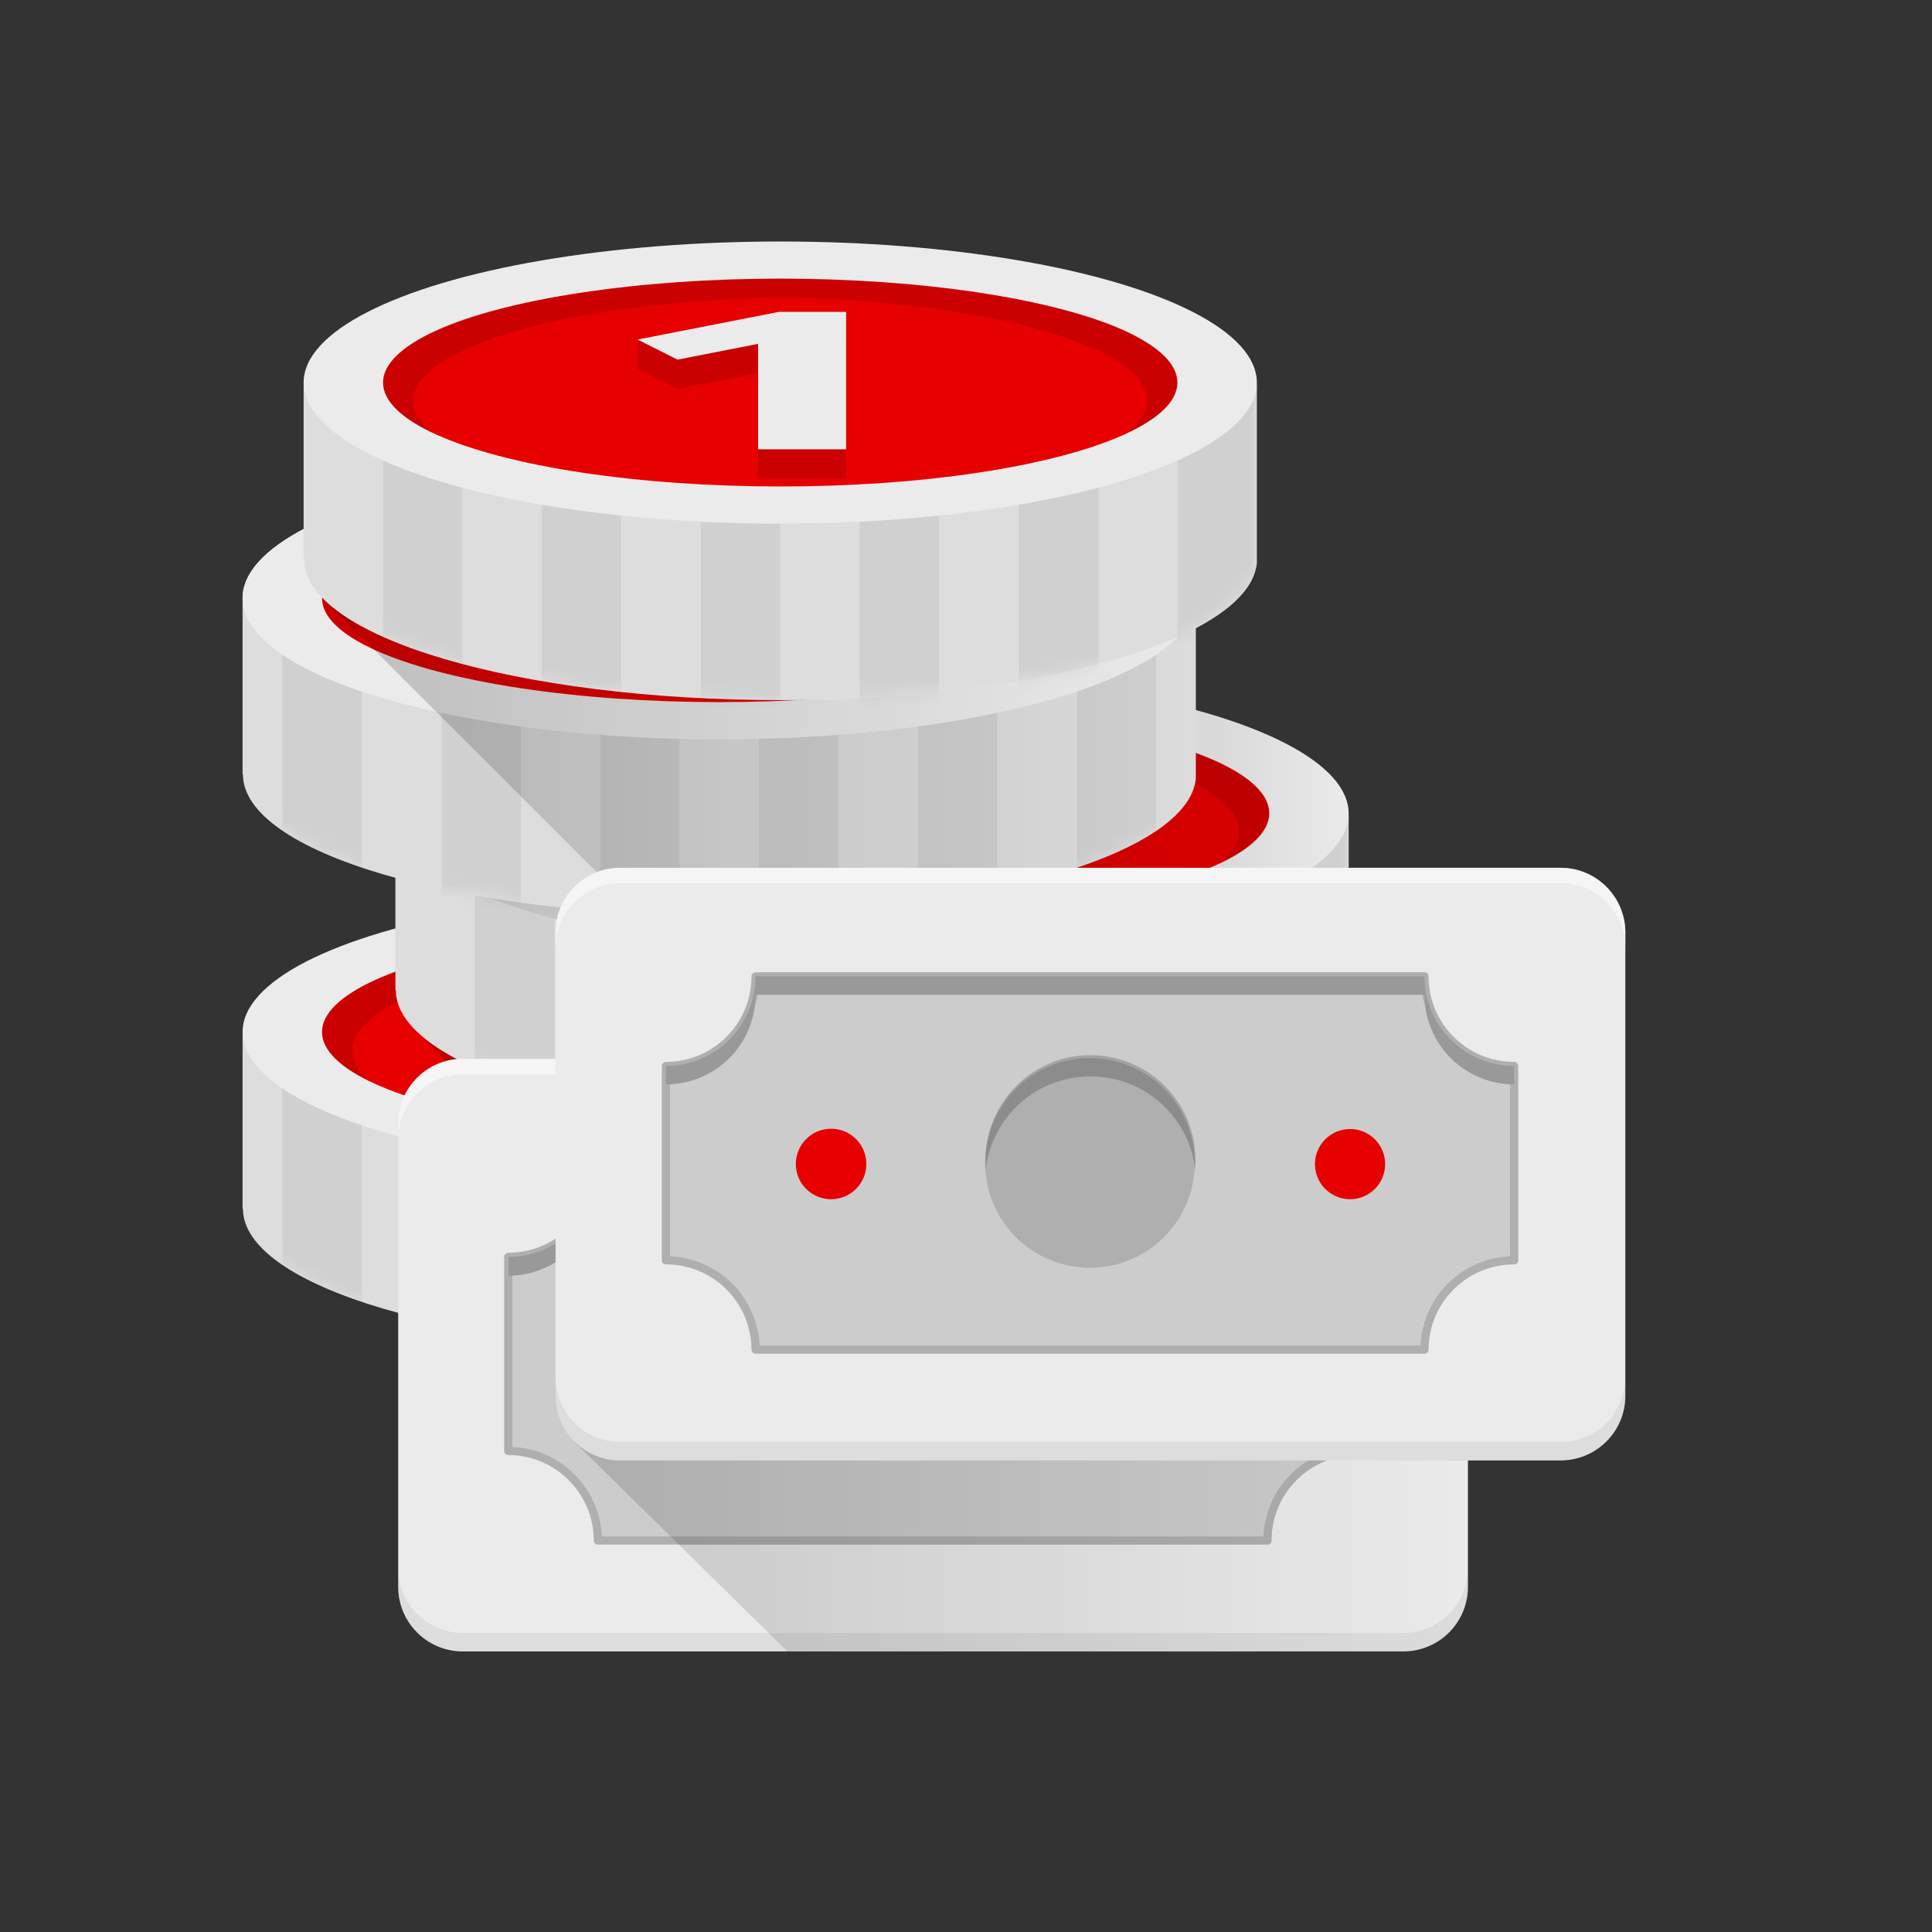 <?xml version="1.0" encoding="UTF-8"?>
<svg width="154px" height="154px" viewBox="0 0 154 154" version="1.1" xmlns="http://www.w3.org/2000/svg" xmlns:xlink="http://www.w3.org/1999/xlink">
    <rect x="0" y="0" width="154" height="154" fill="#333333" stroke="none"/>
    <title>icon-account</title>
    <defs>
        <path d="M0.116,16.963 C0.116,23.177 17.128,28.214 38.109,28.214 C58.703,28.214 75.457,23.361 76.07,17.306 L76.07,3.147 L70.641,3.147 L70.641,4.251 C64.009,2.147 51.918,0.736 38.078,0.736 C24.238,0.736 12.153,2.147 5.521,4.251 L5.521,3.147 L0.086,3.147 L0.086,16.963 L0.116,16.963 Z" id="path-1"></path>
        <linearGradient x1="0%" y1="99.964%" x2="100%" y2="99.964%" id="linearGradient-3">
            <stop stop-color="#000000" offset="0%"></stop>
            <stop stop-color="#000000" stop-opacity="0.01" offset="100%"></stop>
        </linearGradient>
        <path d="M0.031,16.711 C0.031,22.925 17.036,27.956 38.023,27.956 C58.611,27.956 75.371,23.11 75.984,17.055 L75.984,2.89 L70.549,2.89 L70.549,4 C63.911,1.89 51.826,0.479 37.986,0.479 C24.146,0.479 12.055,1.89 5.423,4 L5.423,2.89 L0,2.89 L0,16.711 L0.031,16.711 Z" id="path-4"></path>
        <linearGradient x1="-5.73666023e-15%" y1="100%" x2="100%" y2="100%" id="linearGradient-6">
            <stop stop-color="#000000" offset="0%"></stop>
            <stop stop-color="#000000" stop-opacity="0.35" offset="87%"></stop>
            <stop stop-color="#000000" stop-opacity="0.01" offset="100%"></stop>
        </linearGradient>
        <path d="M0.116,16.698 C0.116,22.913 17.128,27.949 38.109,27.949 C58.703,27.949 75.457,23.097 76.07,17.042 L76.07,2.883 L70.641,2.883 L70.641,3.993 C64.009,1.883 51.918,0.472 38.078,0.472 C24.238,0.472 12.153,1.883 5.521,3.993 L5.521,2.883 L0.086,2.883 L0.086,16.698 L0.116,16.698 Z" id="path-7"></path>
        <linearGradient x1="0%" y1="100.002%" x2="100%" y2="100.002%" id="linearGradient-9">
            <stop stop-color="#000000" offset="0%"></stop>
            <stop stop-color="#000000" stop-opacity="0.01" offset="100%"></stop>
        </linearGradient>
        <path d="M0.074,16.711 C0.074,22.925 17.085,27.956 38.066,27.956 C58.66,27.956 75.414,23.11 76.028,17.055 L76.028,2.89 L70.598,2.89 L70.598,4 C63.967,1.89 51.875,0.479 38.035,0.479 C24.196,0.479 12.104,1.89 5.472,4 L5.472,2.89 L0.043,2.89 L0.043,16.711 L0.074,16.711 Z" id="path-10"></path>
        <linearGradient x1="0.026%" y1="99.987%" x2="100%" y2="99.987%" id="linearGradient-12">
            <stop stop-color="#000000" offset="0%"></stop>
            <stop stop-color="#000000" stop-opacity="0.01" offset="100%"></stop>
        </linearGradient>
    </defs>
    <g id="icon-account" stroke="none" stroke-width="1" fill="none" fill-rule="evenodd">
        <g id="Group-5" transform="translate(19.25, 19.25)">
            <g id="Saving-HI">
                <path d="M0.116,77.095 C0.116,83.303 17.122,88.34 38.109,88.34 C58.721,88.34 75.487,83.481 76.07,77.414 L76.07,63.267 L70.641,63.267 L70.641,64.372 C64.009,62.267 51.918,60.856 38.078,60.856 C24.238,60.856 12.153,62.267 5.521,64.372 L5.521,63.267 L0.086,63.267 L0.086,77.095 L0.116,77.095 Z" id="Path" fill="#EBEBEB" fill-rule="nonzero"></path>
                <g id="Clipped" transform="translate(0, 60.12)">
                    <mask id="mask-2" fill="white">
                        <use xlink:href="#path-1"></use>
                    </mask>
                    <g id="Path"></g>
                    <g id="Group" opacity="0.06" mask="url(#mask-2)" fill="#000000" fill-rule="nonzero">
                        <g transform="translate(2.454, 4.908)" id="Path">
                            <path d="M0.797,0.436 L0.797,19.018 L0.797,19.018 C2.868,19.807 4.984,20.471 7.135,21.005 L7.135,0.436 L0.797,0.436 Z"></path>
                            <path d="M13.496,0.411 L13.496,23.109 C15.541,23.351 17.645,23.571 19.809,23.772 L19.809,0.46 L13.496,0.411 Z"></path>
                            <path d="M26.128,6.08 L26.128,25.496 C28.201,25.57 30.318,25.631 32.459,25.68 L32.459,6.049 L26.128,6.08 Z"></path>
                            <path d="M38.789,7.141 L38.789,24.023 C40.932,23.999 43.043,23.958 45.12,23.901 L45.12,7.141 L38.789,7.141 Z"></path>
                            <path d="M51.458,6.356 L51.458,24.024 C53.625,23.852 55.736,23.664 57.789,23.459 L57.789,6.356 L51.458,6.356 Z"></path>
                            <path d="M64.12,0.754 L64.12,21.815 C66.414,21.406 68.524,20.948 70.451,20.44 L70.451,0.754 L64.12,0.754 Z"></path>
                        </g>
                    </g>
                </g>
                <g id="Group" opacity="0.06" transform="translate(0, 60.12)" fill="#000000" fill-rule="nonzero">
                    <path d="M0.116,16.963 C0.116,23.177 17.128,28.214 38.109,28.214 C58.703,28.214 75.457,23.361 76.07,17.306 L76.07,3.147 L70.641,3.147 L70.641,4.251 C64.009,2.147 51.918,0.736 38.078,0.736 C24.238,0.736 12.153,2.147 5.521,4.251 L5.521,3.147 L0.086,3.147 L0.086,16.963 L0.116,16.963 Z" id="Path"></path>
                </g>
                <ellipse id="Oval" fill="#EBEBEB" fill-rule="nonzero" cx="38.078" cy="63.009" rx="37.992" ry="11.245"></ellipse>
                <ellipse id="Oval" fill="#E60000" fill-rule="nonzero" cx="38.078" cy="63.009" rx="31.661" ry="8.282"></ellipse>
                <g id="Group" opacity="0.06" transform="translate(6.135, 53.985)" fill="#000000" fill-rule="nonzero">
                    <path d="M62.108,6.503 C59.519,4.362 55.175,3.27 51.439,2.503 L51.439,2.503 C47.391,1.702 43.291,1.187 39.17,0.963 L39.17,0.963 C30.708,0.377 22.207,0.801 13.846,2.227 C9.668,2.981 4.644,4.116 1.761,6.521 C0.534,7.515 -0.08,8.797 0.534,10.073 C1.147,11.349 2.638,12.288 4.165,13.011 C2.748,11.852 2.215,10.355 3.202,8.963 C4.119,7.883 5.283,7.042 6.595,6.509 C10.779,4.527 15.999,3.607 20.913,3.006 C24.122,2.613 27.379,2.392 30.637,2.282 C33.98,2.225 37.324,2.381 40.648,2.748 C45.894,3.257 51.353,4.104 55.985,5.944 C57.678,6.613 59.378,7.466 60.414,8.644 C61.69,10.097 61.292,11.711 59.721,13.024 C61.243,12.3 62.758,11.343 63.347,10.085 C63.936,8.828 63.316,7.496 62.108,6.503 L62.108,6.503 Z" id="Path"></path>
                </g>
                <g id="Group" opacity="0.06" transform="translate(6.135, 53.985)" fill="#000000" fill-rule="nonzero">
                    <path d="M62.108,6.503 C59.519,4.362 55.175,3.27 51.439,2.503 L51.439,2.503 C47.391,1.702 43.291,1.187 39.17,0.963 L39.17,0.963 C30.708,0.377 22.207,0.801 13.846,2.227 C9.668,2.981 4.644,4.116 1.761,6.521 C0.534,7.515 -0.08,8.797 0.534,10.073 C1.147,11.349 2.638,12.288 4.165,13.011 C2.748,11.852 2.215,10.355 3.202,8.963 C4.119,7.883 5.283,7.042 6.595,6.509 C10.779,4.527 15.999,3.607 20.913,3.006 C24.122,2.613 27.379,2.392 30.637,2.282 C33.98,2.225 37.324,2.381 40.648,2.748 C45.894,3.257 51.353,4.104 55.985,5.944 C57.678,6.613 59.378,7.466 60.414,8.644 C61.69,10.097 61.292,11.711 59.721,13.024 C61.243,12.3 62.758,11.343 63.347,10.085 C63.936,8.828 63.316,7.496 62.108,6.503 L62.108,6.503 Z" id="Path"></path>
                </g>
                <g id="Group" opacity="0.06" transform="translate(26.598, 58.893)" fill="#000000" fill-rule="nonzero">
                    <polygon id="Path" points="9.713 11.76 9.713 3.35 3.29 4.607 0.106 3 0.106 0.681 11.388 0.798 16.731 0.798 16.731 11.76"></polygon>
                </g>
                <g id="Group" opacity="0.06" transform="translate(26.598, 58.893)" fill="#000000" fill-rule="nonzero">
                    <polygon id="Path" points="9.713 11.76 9.713 3.35 3.29 4.607 0.106 3 0.106 0.681 11.388 0.798 16.731 0.798 16.731 11.76"></polygon>
                </g>
                <polygon id="Path" fill="#EBEBEB" fill-rule="nonzero" points="36.311 68.334 36.311 59.924 29.888 61.151 26.704 59.543 37.986 57.341 43.33 57.341 43.33 68.304"></polygon>
                <path d="M70.641,63.267 L70.641,64.371 C64.009,62.267 51.918,60.856 38.078,60.856 C24.238,60.856 20.134,57.703 13.496,59.813 L13.496,60.427 L13.877,62.881 L39.317,88.34 C59.353,88.156 75.469,83.377 76.07,77.444 L76.07,63.267 L70.641,63.267 Z" id="Path" fill="url(#linearGradient-3)" fill-rule="nonzero" opacity="0.2"></path>
                <path d="M12.3,59.66 C12.3,65.875 29.305,70.911 50.286,70.911 C70.905,70.911 87.671,66.046 88.254,59.985 L88.254,45.832 L82.818,45.832 L82.818,46.943 C76.181,44.833 64.095,43.422 50.255,43.422 C36.416,43.422 24.324,44.833 17.692,46.943 L17.692,45.832 L12.269,45.832 L12.269,59.66 L12.3,59.66 Z" id="Path" fill="#EBEBEB" fill-rule="nonzero"></path>
                <g id="Clipped" transform="translate(12.269, 42.943)">
                    <mask id="mask-5" fill="white">
                        <use xlink:href="#path-4"></use>
                    </mask>
                    <g id="Path"></g>
                    <g id="Group" opacity="0.06" mask="url(#mask-5)" fill="#000000" fill-rule="nonzero">
                        <g transform="translate(6.135, 2.06)" id="Path">
                            <path d="M0.197,3.032 L0.197,21.62 L0.197,21.62 C2.265,22.41 4.379,23.074 6.528,23.608 L6.528,3.032 L0.197,3.032 Z"></path>
                            <path d="M12.883,3.002 L12.883,25.7 C14.928,25.941 17.034,26.162 19.202,26.363 L19.202,3.002 L12.883,3.002 Z"></path>
                            <path d="M25.527,8.676 L25.527,28.093 C27.6,28.166 29.717,28.228 31.858,28.277 L31.858,8.676 L25.527,8.676 Z"></path>
                            <path d="M38.189,9.738 L38.189,26.62 C40.323,26.59 42.44,26.553 44.52,26.498 L44.52,9.738 L38.189,9.738 Z"></path>
                            <path d="M50.851,8.983 L50.851,26.651 C53.023,26.479 55.133,26.291 57.182,26.086 L57.182,8.983 L50.851,8.983 Z"></path>
                            <path d="M63.519,0.29 L63.519,24.412 C65.807,23.915 67.923,23.387 69.85,22.841 L69.85,0.29 L63.519,0.29 Z"></path>
                        </g>
                    </g>
                </g>
                <g id="Group" opacity="0.06" transform="translate(12.269, 42.943)" fill="#000000" fill-rule="nonzero">
                    <path d="M0.031,16.711 C0.031,22.925 17.036,27.956 38.023,27.956 C58.611,27.956 75.371,23.11 75.984,17.055 L75.984,2.89 L70.549,2.89 L70.549,4 C63.911,1.89 51.826,0.479 37.986,0.479 C24.146,0.479 12.055,1.89 5.423,4 L5.423,2.89 L0,2.89 L0,16.711 L0.031,16.711 Z" id="Path"></path>
                </g>
                <ellipse id="Oval" fill="#EBEBEB" fill-rule="nonzero" cx="50.262" cy="45.599" rx="37.992" ry="11.245"></ellipse>
                <ellipse id="Oval" fill="#E60000" fill-rule="nonzero" cx="50.262" cy="45.569" rx="31.661" ry="8.282"></ellipse>
                <g id="Group" opacity="0.06" transform="translate(18.404, 36.808)" fill="#000000" fill-rule="nonzero">
                    <path d="M62.016,6.245 C59.433,4.098 55.09,3.006 51.354,2.239 L51.354,2.239 C47.305,1.442 43.205,0.927 39.084,0.699 L39.084,0.699 C30.631,0.118 22.138,0.542 13.785,1.963 C9.601,2.724 4.583,3.853 1.693,6.257 C0.466,7.245 -0.147,8.527 0.466,9.803 C1.08,11.079 2.571,12.018 4.092,12.748 C2.681,11.582 2.147,10.085 3.135,8.693 L3.135,8.693 C4.051,7.613 5.215,6.77 6.528,6.239 C10.705,4.257 15.932,3.337 20.84,2.736 C24.054,2.343 27.306,2.123 30.563,2.012 L30.563,2.012 C33.909,1.958 37.255,2.114 40.581,2.478 C45.82,2.994 51.286,3.84 55.918,5.675 C57.611,6.343 59.317,7.196 60.347,8.374 C61.623,9.834 61.231,11.441 59.654,12.76 C61.175,12.03 62.721,11.073 63.286,9.816 C63.85,8.558 63.231,7.239 62.016,6.245 L62.016,6.245 Z" id="Path"></path>
                </g>
                <g id="Group" opacity="0.06" transform="translate(18.404, 36.808)" fill="#000000" fill-rule="nonzero">
                    <path d="M62.016,6.245 C59.433,4.098 55.09,3.006 51.354,2.239 L51.354,2.239 C47.305,1.442 43.205,0.927 39.084,0.699 L39.084,0.699 C30.631,0.118 22.138,0.542 13.785,1.963 C9.601,2.724 4.583,3.853 1.693,6.257 C0.466,7.245 -0.147,8.527 0.466,9.803 C1.08,11.079 2.571,12.018 4.092,12.748 C2.681,11.582 2.147,10.085 3.135,8.693 L3.135,8.693 C4.051,7.613 5.215,6.77 6.528,6.239 C10.705,4.257 15.932,3.337 20.84,2.736 C24.054,2.343 27.306,2.123 30.563,2.012 L30.563,2.012 C33.909,1.958 37.255,2.114 40.581,2.478 C45.82,2.994 51.286,3.84 55.918,5.675 C57.611,6.343 59.317,7.196 60.347,8.374 C61.623,9.834 61.231,11.441 59.654,12.76 C61.175,12.03 62.721,11.073 63.286,9.816 C63.85,8.558 63.231,7.239 62.016,6.245 L62.016,6.245 Z" id="Path"></path>
                </g>
                <g id="Group" opacity="0.06" transform="translate(38.868, 41.716)" fill="#000000" fill-rule="nonzero">
                    <polygon id="Path" points="9.627 11.496 9.627 3.067 3.204 4.294 0.02 2.687 0.02 0.417 11.302 0.533 16.639 0.533 16.639 11.496"></polygon>
                </g>
                <g id="Group" opacity="0.06" transform="translate(38.868, 41.716)" fill="#000000" fill-rule="nonzero">
                    <polygon id="Path" points="9.627 11.496 9.627 3.067 3.204 4.294 0.02 2.687 0.02 0.417 11.302 0.533 16.639 0.533 16.639 11.496"></polygon>
                </g>
                <polygon id="Path" fill="#EBEBEB" fill-rule="nonzero" points="48.495 50.918 48.495 42.483 42.072 43.71 38.888 42.102 50.169 39.9 55.507 39.9 55.507 50.918"></polygon>
                <ellipse id="Oval" fill="url(#linearGradient-6)" fill-rule="nonzero" opacity="0.2" cx="50.262" cy="45.599" rx="37.992" ry="11.245"></ellipse>
                <path d="M0.116,42.476 C0.116,48.691 17.122,53.721 38.109,53.721 C58.721,53.721 75.487,48.863 76.07,42.802 L76.07,28.649 L70.641,28.649 L70.641,29.759 C64.009,27.649 51.918,26.238 38.078,26.238 C24.238,26.238 12.153,27.649 5.521,29.759 L5.521,28.649 L0.086,28.649 L0.086,42.476 L0.116,42.476 Z" id="Path" fill="#EBEBEB" fill-rule="nonzero"></path>
                <g id="Clipped" transform="translate(0, 25.766)">
                    <mask id="mask-8" fill="white">
                        <use xlink:href="#path-7"></use>
                    </mask>
                    <g id="Path"></g>
                    <g id="Group" opacity="0.06" mask="url(#mask-8)" fill="#000000" fill-rule="nonzero">
                        <g transform="translate(2.454, 4.908)" id="Path">
                            <path d="M0.797,0.177 L0.797,18.765 L0.797,18.765 C2.869,19.553 4.985,20.216 7.135,20.753 L7.135,0.177 L0.797,0.177 Z"></path>
                            <path d="M13.496,0.147 L13.496,22.845 C15.541,23.082 17.645,23.303 19.809,23.508 L19.809,0.196 L13.496,0.147 Z"></path>
                            <path d="M26.128,5.815 L26.128,25.232 C28.201,25.311 30.318,25.367 32.459,25.416 L32.459,5.815 L26.128,5.815 Z"></path>
                            <path d="M38.789,6.883 L38.789,23.76 C40.932,23.735 43.043,23.694 45.12,23.637 L45.12,6.883 L38.789,6.883 Z"></path>
                            <path d="M51.458,6.092 L51.458,23.759 C53.623,23.588 55.752,23.404 57.789,23.195 L57.789,6.092 L51.458,6.092 Z"></path>
                            <path d="M64.12,0.497 L64.12,21.551 C66.414,21.142 68.524,20.686 70.451,20.183 L70.451,0.497 L64.12,0.497 Z"></path>
                        </g>
                    </g>
                </g>
                <g id="Group" opacity="0.06" transform="translate(0, 25.766)" fill="#000000" fill-rule="nonzero">
                    <path d="M0.116,16.698 C0.116,22.913 17.128,27.949 38.109,27.949 C58.703,27.949 75.457,23.097 76.07,17.042 L76.07,2.883 L70.641,2.883 L70.641,3.993 C64.009,1.883 51.918,0.472 38.078,0.472 C24.238,0.472 12.153,1.883 5.521,3.993 L5.521,2.883 L0.086,2.883 L0.086,16.698 L0.116,16.698 Z" id="Path"></path>
                </g>
                <ellipse id="Oval" fill="#EBEBEB" fill-rule="nonzero" cx="38.078" cy="28.416" rx="37.992" ry="11.245"></ellipse>
                <ellipse id="Oval" fill="#EBEBEB" fill-rule="nonzero" cx="38.078" cy="28.434" rx="37.992" ry="11.245"></ellipse>
                <ellipse id="Oval" fill="#E60000" fill-rule="nonzero" cx="38.078" cy="28.434" rx="31.661" ry="8.282"></ellipse>
                <g id="Group" opacity="0.06" transform="translate(6.135, 19.631)" fill="#000000" fill-rule="nonzero">
                    <path d="M62.108,6.282 C59.519,4.141 55.175,3.043 51.439,2.282 L51.439,2.282 C47.391,1.478 43.291,0.964 39.17,0.742 L39.17,0.742 C30.71,0.144 22.209,0.556 13.846,1.969 C9.668,2.73 4.644,3.865 1.761,6.264 C0.534,7.257 -0.08,8.533 0.534,9.81 C1.147,11.086 2.638,12.024 4.165,12.754 C2.748,11.595 2.215,10.098 3.202,8.705 L3.202,8.705 C4.118,7.625 5.282,6.783 6.595,6.251 C10.779,4.276 15.999,3.356 20.913,2.755 C24.122,2.356 27.379,2.141 30.637,2.031 L30.637,2.031 C33.98,1.971 37.325,2.127 40.648,2.497 C45.894,3.006 51.353,3.853 55.985,5.693 C57.678,6.362 59.378,7.215 60.414,8.392 C61.69,9.846 61.292,11.46 59.721,12.773 C61.243,12.049 62.758,11.086 63.347,9.828 C63.936,8.57 63.316,7.276 62.108,6.282 L62.108,6.282 Z" id="Path"></path>
                </g>
                <g id="Group" opacity="0.06" transform="translate(6.135, 19.631)" fill="#000000" fill-rule="nonzero">
                    <path d="M62.108,6.282 C59.519,4.141 55.175,3.043 51.439,2.282 L51.439,2.282 C47.391,1.478 43.291,0.964 39.17,0.742 L39.17,0.742 C30.71,0.144 22.209,0.556 13.846,1.969 C9.668,2.73 4.644,3.865 1.761,6.264 C0.534,7.257 -0.08,8.533 0.534,9.81 C1.147,11.086 2.638,12.024 4.165,12.754 C2.748,11.595 2.215,10.098 3.202,8.705 L3.202,8.705 C4.118,7.625 5.282,6.783 6.595,6.251 C10.779,4.276 15.999,3.356 20.913,2.755 C24.122,2.356 27.379,2.141 30.637,2.031 L30.637,2.031 C33.98,1.971 37.325,2.127 40.648,2.497 C45.894,3.006 51.353,3.853 55.985,5.693 C57.678,6.362 59.378,7.215 60.414,8.392 C61.69,9.846 61.292,11.46 59.721,12.773 C61.243,12.049 62.758,11.086 63.347,9.828 C63.936,8.57 63.316,7.276 62.108,6.282 L62.108,6.282 Z" id="Path"></path>
                </g>
                <g id="Group" opacity="0.06" transform="translate(26.598, 24.539)" fill="#000000" fill-rule="nonzero">
                    <polygon id="Path" points="9.713 11.539 9.713 3.123 3.29 4.35 0.106 2.748 0.106 0.46 11.388 0.571 16.731 0.571 16.731 11.539"></polygon>
                </g>
                <g id="Group" opacity="0.06" transform="translate(26.598, 24.539)" fill="#000000" fill-rule="nonzero">
                    <polygon id="Path" points="9.713 11.539 9.713 3.123 3.29 4.35 0.106 2.748 0.106 0.46 11.388 0.571 16.731 0.571 16.731 11.539"></polygon>
                </g>
                <polygon id="Path" fill="#EBEBEB" fill-rule="nonzero" points="36.311 33.741 36.311 25.349 29.888 26.606 26.704 24.999 37.986 22.797 43.33 22.797 43.33 33.741"></polygon>
                <path d="M70.641,28.649 L70.641,29.759 C64.009,27.649 51.918,26.238 38.078,26.238 C24.238,26.238 12.159,23.962 5.521,26.072 L6.135,27.606 L6.558,28.526 L31.581,53.544 C33.704,53.654 35.876,53.715 38.109,53.715 C58.703,53.715 75.457,48.863 76.07,42.808 L76.07,28.649 L70.641,28.649 Z" id="Path" fill="url(#linearGradient-9)" fill-rule="nonzero" opacity="0.2"></path>
                <path d="M4.982,25.306 C4.982,31.52 21.987,36.557 42.974,36.557 C63.586,36.557 80.353,31.692 80.935,25.631 L80.935,11.478 L75.506,11.478 L75.506,12.589 C68.875,10.478 56.783,9.067 42.943,9.067 C29.103,9.067 17.012,10.478 10.38,12.589 L10.38,11.478 L4.951,11.478 L4.951,25.306 L4.982,25.306 Z" id="Path" fill="#EBEBEB" fill-rule="nonzero"></path>
                <g id="Clipped" transform="translate(4.908, 8.589)">
                    <mask id="mask-11" fill="white">
                        <use xlink:href="#path-10"></use>
                    </mask>
                    <g id="Path"></g>
                    <g id="Group" opacity="0.06" mask="url(#mask-11)" fill="#000000" fill-rule="nonzero">
                        <g transform="translate(6.135, 2.454)" id="Path">
                            <path d="M0.24,0.307 L0.24,21.833 L0.24,21.833 C2.297,22.74 4.412,23.508 6.571,24.134 L6.571,0.307 L0.24,0.307 Z"></path>
                            <path d="M12.883,0.276 L12.883,26.533 C14.928,26.811 17.033,27.066 19.196,27.3 L19.196,0.307 L12.883,0.276 Z"></path>
                            <path d="M25.57,6.84 L25.57,29.324 C27.643,29.41 29.76,29.477 31.901,29.539 L31.901,6.84 L25.57,6.84 Z"></path>
                            <path d="M38.232,8.073 L38.232,27.606 C40.375,27.574 42.485,27.527 44.563,27.465 L44.563,8.073 L38.232,8.073 Z"></path>
                            <path d="M50.919,7.166 L50.919,27.607 C53.09,27.41 55.213,27.189 57.256,26.956 L57.256,7.166 L50.919,7.166 Z"></path>
                            <path d="M63.562,0.681 L63.562,25.06 C65.85,24.564 67.967,24.03 69.893,23.472 L69.893,0.681 L63.562,0.681 Z"></path>
                        </g>
                    </g>
                </g>
                <g id="Group" opacity="0.06" transform="translate(4.908, 8.589)" fill="#000000" fill-rule="nonzero">
                    <path d="M0.074,16.711 C0.074,22.925 17.085,27.956 38.066,27.956 C58.66,27.956 75.414,23.11 76.028,17.055 L76.028,2.89 L70.598,2.89 L70.598,4 C63.967,1.89 51.875,0.479 38.035,0.479 C24.196,0.479 12.104,1.89 5.472,4 L5.472,2.89 L0.043,2.89 L0.043,16.711 L0.074,16.711 Z" id="Path"></path>
                </g>
                <ellipse id="Oval" fill="#EBEBEB" fill-rule="nonzero" cx="42.943" cy="11.245" rx="37.992" ry="11.245"></ellipse>
                <ellipse id="Oval" fill="#E60000" fill-rule="nonzero" cx="42.943" cy="11.245" rx="31.661" ry="8.282"></ellipse>
                <g id="Group" opacity="0.06" transform="translate(11.042, 2.454)" fill="#000000" fill-rule="nonzero">
                    <path d="M62.065,6.276 C59.476,4.129 55.132,3.037 51.396,2.27 L51.396,2.27 C47.347,1.473 43.248,0.958 39.127,0.73 L39.127,0.73 C30.665,0.147 22.164,0.571 13.803,1.994 C9.625,2.755 4.601,3.884 1.711,6.288 C0.485,7.276 -0.129,8.558 0.485,9.834 C1.098,11.11 2.589,12.049 4.116,12.779 C2.699,11.619 2.165,10.116 3.153,8.73 L3.153,8.73 C4.067,7.648 5.232,6.806 6.546,6.276 C10.729,4.295 15.95,3.344 20.858,2.742 C24.072,2.35 27.324,2.129 30.587,2.025 C33.931,1.966 37.275,2.12 40.599,2.485 C45.838,3 51.304,3.847 55.936,5.681 C57.623,6.356 59.328,7.202 60.365,8.38 C61.641,9.84 61.242,11.478 59.666,12.766 C61.187,12.036 62.733,11.079 63.298,9.822 C63.862,8.564 63.273,7.27 62.065,6.276 L62.065,6.276 Z" id="Path"></path>
                </g>
                <g id="Group" opacity="0.06" transform="translate(11.042, 2.454)" fill="#000000" fill-rule="nonzero">
                    <path d="M62.065,6.276 C59.476,4.129 55.132,3.037 51.396,2.27 L51.396,2.27 C47.347,1.473 43.248,0.958 39.127,0.73 L39.127,0.73 C30.665,0.147 22.164,0.571 13.803,1.994 C9.625,2.755 4.601,3.884 1.711,6.288 C0.485,7.276 -0.129,8.558 0.485,9.834 C1.098,11.11 2.589,12.049 4.116,12.779 C2.699,11.619 2.165,10.116 3.153,8.73 L3.153,8.73 C4.067,7.648 5.232,6.806 6.546,6.276 C10.729,4.295 15.95,3.344 20.858,2.742 C24.072,2.35 27.324,2.129 30.587,2.025 C33.931,1.966 37.275,2.12 40.599,2.485 C45.838,3 51.304,3.847 55.936,5.681 C57.623,6.356 59.328,7.202 60.365,8.38 C61.641,9.84 61.242,11.478 59.666,12.766 C61.187,12.036 62.733,11.079 63.298,9.822 C63.862,8.564 63.273,7.27 62.065,6.276 L62.065,6.276 Z" id="Path"></path>
                </g>
                <g id="Group" opacity="0.06" transform="translate(31.506, 7.362)" fill="#000000" fill-rule="nonzero">
                    <polygon id="Path" points="9.67 11.527 9.67 3.117 3.247 4.374 0.063 2.767 0.063 0.454 11.345 0.565 16.688 0.565 16.688 11.527"></polygon>
                </g>
                <g id="Group" opacity="0.06" transform="translate(31.506, 7.362)" fill="#000000" fill-rule="nonzero">
                    <polygon id="Path" points="9.67 11.527 9.67 3.117 3.247 4.374 0.063 2.767 0.063 0.454 11.345 0.565 16.688 0.565 16.688 11.527"></polygon>
                </g>
                <polygon id="Path" fill="#EBEBEB" fill-rule="nonzero" points="41.176 16.563 41.176 8.159 34.753 9.417 31.569 7.815 42.851 5.607 48.194 5.607 48.194 16.563"></polygon>
            </g>
            <g id="Move-Money-HI" transform="translate(12.458, 49.923)">
                <path d="M85.303,20.38 L85.303,20.38 C85.303,17.534 82.996,15.227 80.15,15.227 L80.15,15.227 L5.184,15.227 L5.184,15.227 C2.338,15.227 0.031,17.534 0.031,20.38 L0.031,20.38 L0.031,57.304 L0.031,57.304 C0.027,60.15 2.332,62.46 5.178,62.464 C5.18,62.464 5.182,62.464 5.184,62.464 L80.15,62.464 L80.15,62.464 C82.996,62.464 85.303,60.157 85.303,57.311 C85.303,57.309 85.303,57.306 85.303,57.304 L85.303,20.38 Z" id="Path" fill="#EBEBEB" fill-rule="nonzero"></path>
                <path d="M83.794,16.736 L83.794,16.736 C82.828,15.768 81.517,15.224 80.15,15.227 L5.184,15.227 L5.184,15.227 C2.338,15.227 0.031,17.534 0.031,20.38 L0.031,20.38 L0.031,21.607 L0.031,21.607 C0.031,18.761 2.338,16.454 5.184,16.454 L80.15,16.454 L80.15,16.454 C82.996,16.454 85.303,18.761 85.303,21.607 L85.303,21.607 L85.303,20.38 L85.303,20.38 C85.305,19.012 84.762,17.701 83.794,16.736 L83.794,16.736 Z" id="Path" fill="#FFFFFF" fill-rule="nonzero" opacity="0.5"></path>
                <path d="M80.15,60.991 L5.184,60.991 L5.184,60.991 C2.338,60.991 0.031,58.684 0.031,55.838 C0.031,55.836 0.031,55.834 0.031,55.832 L0.031,57.304 L0.031,57.304 C0.027,60.15 2.332,62.46 5.178,62.464 C5.18,62.464 5.182,62.464 5.184,62.464 L80.15,62.464 L80.15,62.464 C82.996,62.464 85.303,60.156 85.303,57.31 C85.303,57.308 85.303,57.306 85.303,57.304 L85.303,55.826 L85.303,55.826 C85.306,58.672 83.002,60.982 80.156,60.985 C80.154,60.985 80.152,60.985 80.15,60.985 L80.15,60.991 Z" id="Path" fill="#000000" fill-rule="nonzero" opacity="0.06"></path>
                <path d="M15.95,53.624 L15.95,53.624 C15.944,49.68 12.747,46.486 8.804,46.483 L8.804,31.017 L8.804,31.017 C12.747,31.013 15.944,27.82 15.95,23.876 L69.322,23.876 L69.322,23.876 C69.322,27.81 72.504,31.003 76.439,31.017 L76.439,46.482 L76.439,46.482 C72.504,46.496 69.322,49.689 69.322,53.624 L15.95,53.624 L15.95,53.624 Z" id="Path" fill="#CCCCCC" fill-rule="nonzero"></path>
                <path d="M15.95,53.624 L15.95,53.624 C15.944,49.68 12.747,46.486 8.804,46.483 L8.804,31.017 L8.804,31.017 C12.747,31.013 15.944,27.82 15.95,23.876 L69.322,23.876 L69.322,23.876 C69.322,27.81 72.504,31.003 76.439,31.017 L76.439,46.482 L76.439,46.482 C72.504,46.496 69.322,49.689 69.322,53.624 L15.95,53.624 L15.95,53.624 Z" id="Path" stroke="#AFAFAF" stroke-width="0.653" stroke-linecap="round" stroke-linejoin="round"></path>
                <path d="M15.95,25.343 L69.322,25.343 L69.322,25.343 C69.305,29.286 72.488,32.497 76.432,32.514 C76.434,32.514 76.436,32.514 76.438,32.514 L76.438,31.042 L76.438,31.042 C72.493,31.025 69.308,27.815 69.322,23.87 L15.95,23.87 L15.95,23.87 C15.947,27.806 12.764,31 8.828,31.017 L8.828,32.514 L8.828,32.514 C12.775,32.5 15.963,29.29 15.95,25.343 C15.95,25.343 15.95,25.343 15.95,25.343 L15.95,25.343 Z" id="Path" fill="#999999" fill-rule="nonzero"></path>
                <path d="M14.11,45.789 L31.054,62.463 L80.426,62.463 L80.426,62.463 C83.272,62.463 85.579,60.156 85.579,57.31 C85.579,57.308 85.579,57.306 85.579,57.304 L85.579,47.237 L17.729,47.237 L17.729,47.237 C16.392,47.238 15.107,46.719 14.147,45.789 L14.11,45.789 Z" id="Path" fill="url(#linearGradient-12)" fill-rule="nonzero" opacity="0.15"></path>
                <path d="M97.848,5.153 L97.848,5.153 C97.848,2.307 95.541,0 92.695,0 L92.695,0 L17.729,0 L17.729,0 C14.883,0 12.576,2.307 12.576,5.153 L12.576,5.153 L12.576,42.084 L12.576,42.084 C12.576,44.93 14.883,47.237 17.729,47.237 L92.695,47.237 L92.695,47.237 C95.541,47.237 97.848,44.93 97.848,42.084 L97.848,42.084 L97.848,5.153 Z" id="Path" fill="#EBEBEB" fill-rule="nonzero"></path>
                <path d="M96.315,1.509 L96.315,1.509 C95.355,0.547 94.054,0.004 92.695,0 L17.729,0 L17.729,0 C14.883,0 12.576,2.307 12.576,5.153 L12.576,5.153 L12.576,6.38 L12.576,6.38 C12.576,3.534 14.883,1.227 17.729,1.227 C17.729,1.227 17.729,1.227 17.729,1.227 L92.695,1.227 L92.695,1.227 C95.541,1.227 97.848,3.534 97.848,6.38 L97.848,6.38 L97.848,5.153 L97.848,5.153 C97.844,3.782 97.292,2.47 96.315,1.509 L96.315,1.509 Z" id="Path" fill="#FFFFFF" fill-rule="nonzero" opacity="0.5"></path>
                <path d="M92.695,45.765 L17.729,45.765 L17.729,45.765 C14.883,45.765 12.576,43.458 12.576,40.612 L12.576,40.612 L12.576,42.084 L12.576,42.084 C12.576,44.93 14.883,47.237 17.729,47.237 L92.695,47.237 L92.695,47.237 C95.541,47.237 97.848,44.93 97.848,42.084 L97.848,42.084 L97.848,40.612 L97.848,40.612 C97.848,43.458 95.541,45.765 92.695,45.765 L92.695,45.765 L92.695,45.765 Z" id="Path" fill="#000000" fill-rule="nonzero" opacity="0.06"></path>
                <path d="M28.52,38.403 L28.52,38.403 C28.507,34.466 25.31,31.283 21.373,31.287 L21.373,15.797 L21.373,15.797 C25.317,15.8 28.517,12.606 28.52,8.662 C28.52,8.658 28.52,8.654 28.52,8.65 L81.837,8.65 L81.837,8.65 C81.833,12.594 85.028,15.793 88.972,15.797 C88.976,15.797 88.98,15.797 88.984,15.797 L88.984,31.287 L88.984,31.287 C85.047,31.283 81.85,34.466 81.837,38.403 L28.52,38.403 L28.52,38.403 Z" id="Path" fill="#CCCCCC" fill-rule="nonzero"></path>
                <path d="M28.52,38.403 L28.52,38.403 C28.507,34.466 25.31,31.283 21.373,31.287 L21.373,15.797 L21.373,15.797 C25.317,15.8 28.517,12.606 28.52,8.662 C28.52,8.658 28.52,8.654 28.52,8.65 L81.837,8.65 L81.837,8.65 C81.833,12.594 85.028,15.793 88.972,15.797 C88.976,15.797 88.98,15.797 88.984,15.797 L88.984,31.287 L88.984,31.287 C85.047,31.283 81.85,34.466 81.837,38.403 L28.52,38.403 L28.52,38.403 Z" id="Path" stroke="#AFAFAF" stroke-width="0.653" stroke-linecap="round" stroke-linejoin="round"></path>
                <path d="M46.814,23.527 L46.814,23.526 C46.814,18.911 50.554,15.17 55.169,15.17 C59.784,15.17 63.525,18.911 63.525,23.526 C63.525,28.14 59.784,31.881 55.169,31.881 C52.956,31.881 50.833,31.003 49.267,29.44 L49.267,29.44 C47.695,27.873 46.813,25.745 46.814,23.527 L46.814,23.527 Z" id="Path" fill="#AFAFAF" fill-rule="nonzero"></path>
                <path d="M55.213,16.631 L55.213,16.631 C50.865,16.615 47.23,19.932 46.851,24.263 C46.851,24.14 46.851,24.017 46.851,23.895 C46.851,23.772 46.851,23.649 46.851,23.527 L46.851,23.527 C46.726,18.907 50.369,15.061 54.989,14.936 C59.609,14.81 63.455,18.454 63.58,23.074 C63.584,23.225 63.584,23.376 63.58,23.527 C63.58,23.649 63.58,23.772 63.58,23.895 C63.58,24.017 63.58,24.14 63.58,24.263 L63.58,24.263 C63.201,19.93 59.562,16.611 55.213,16.631 L55.213,16.631 Z" id="Path" fill="#000000" fill-rule="nonzero" opacity="0.2"></path>
                <path d="M28.52,10.122 L81.837,10.122 L81.837,10.122 C81.84,14.067 85.039,17.263 88.984,17.263 L88.984,15.791 L88.984,15.791 C85.039,15.79 81.84,12.595 81.837,8.65 L28.52,8.65 L28.52,8.65 C28.517,12.594 25.318,15.791 21.373,15.791 L21.373,17.263 L21.373,17.263 C25.318,17.263 28.517,14.067 28.52,10.122 L28.52,10.122 Z" id="Path" fill="#999999" fill-rule="nonzero"></path>
                <path d="M31.729,23.619 L31.729,23.619 C31.723,22.067 32.976,20.804 34.528,20.799 C36.079,20.793 37.342,22.046 37.348,23.598 C37.354,25.15 36.1,26.412 34.549,26.418 C33.799,26.421 33.08,26.124 32.551,25.594 L32.551,25.594 C32.023,25.073 31.727,24.361 31.729,23.619 L31.729,23.619 Z" id="Path" fill="#E60000" fill-rule="nonzero"></path>
                <path d="M73.107,23.619 L73.107,23.619 C73.107,22.074 74.36,20.822 75.905,20.822 C77.45,20.822 78.702,22.074 78.702,23.619 C78.702,25.164 77.45,26.417 75.905,26.417 C75.161,26.417 74.449,26.121 73.924,25.595 L73.924,25.595 C73.399,25.071 73.106,24.36 73.107,23.619 L73.107,23.619 Z" id="Path" fill="#E60000" fill-rule="nonzero"></path>
            </g>
        </g>
    </g>
</svg>